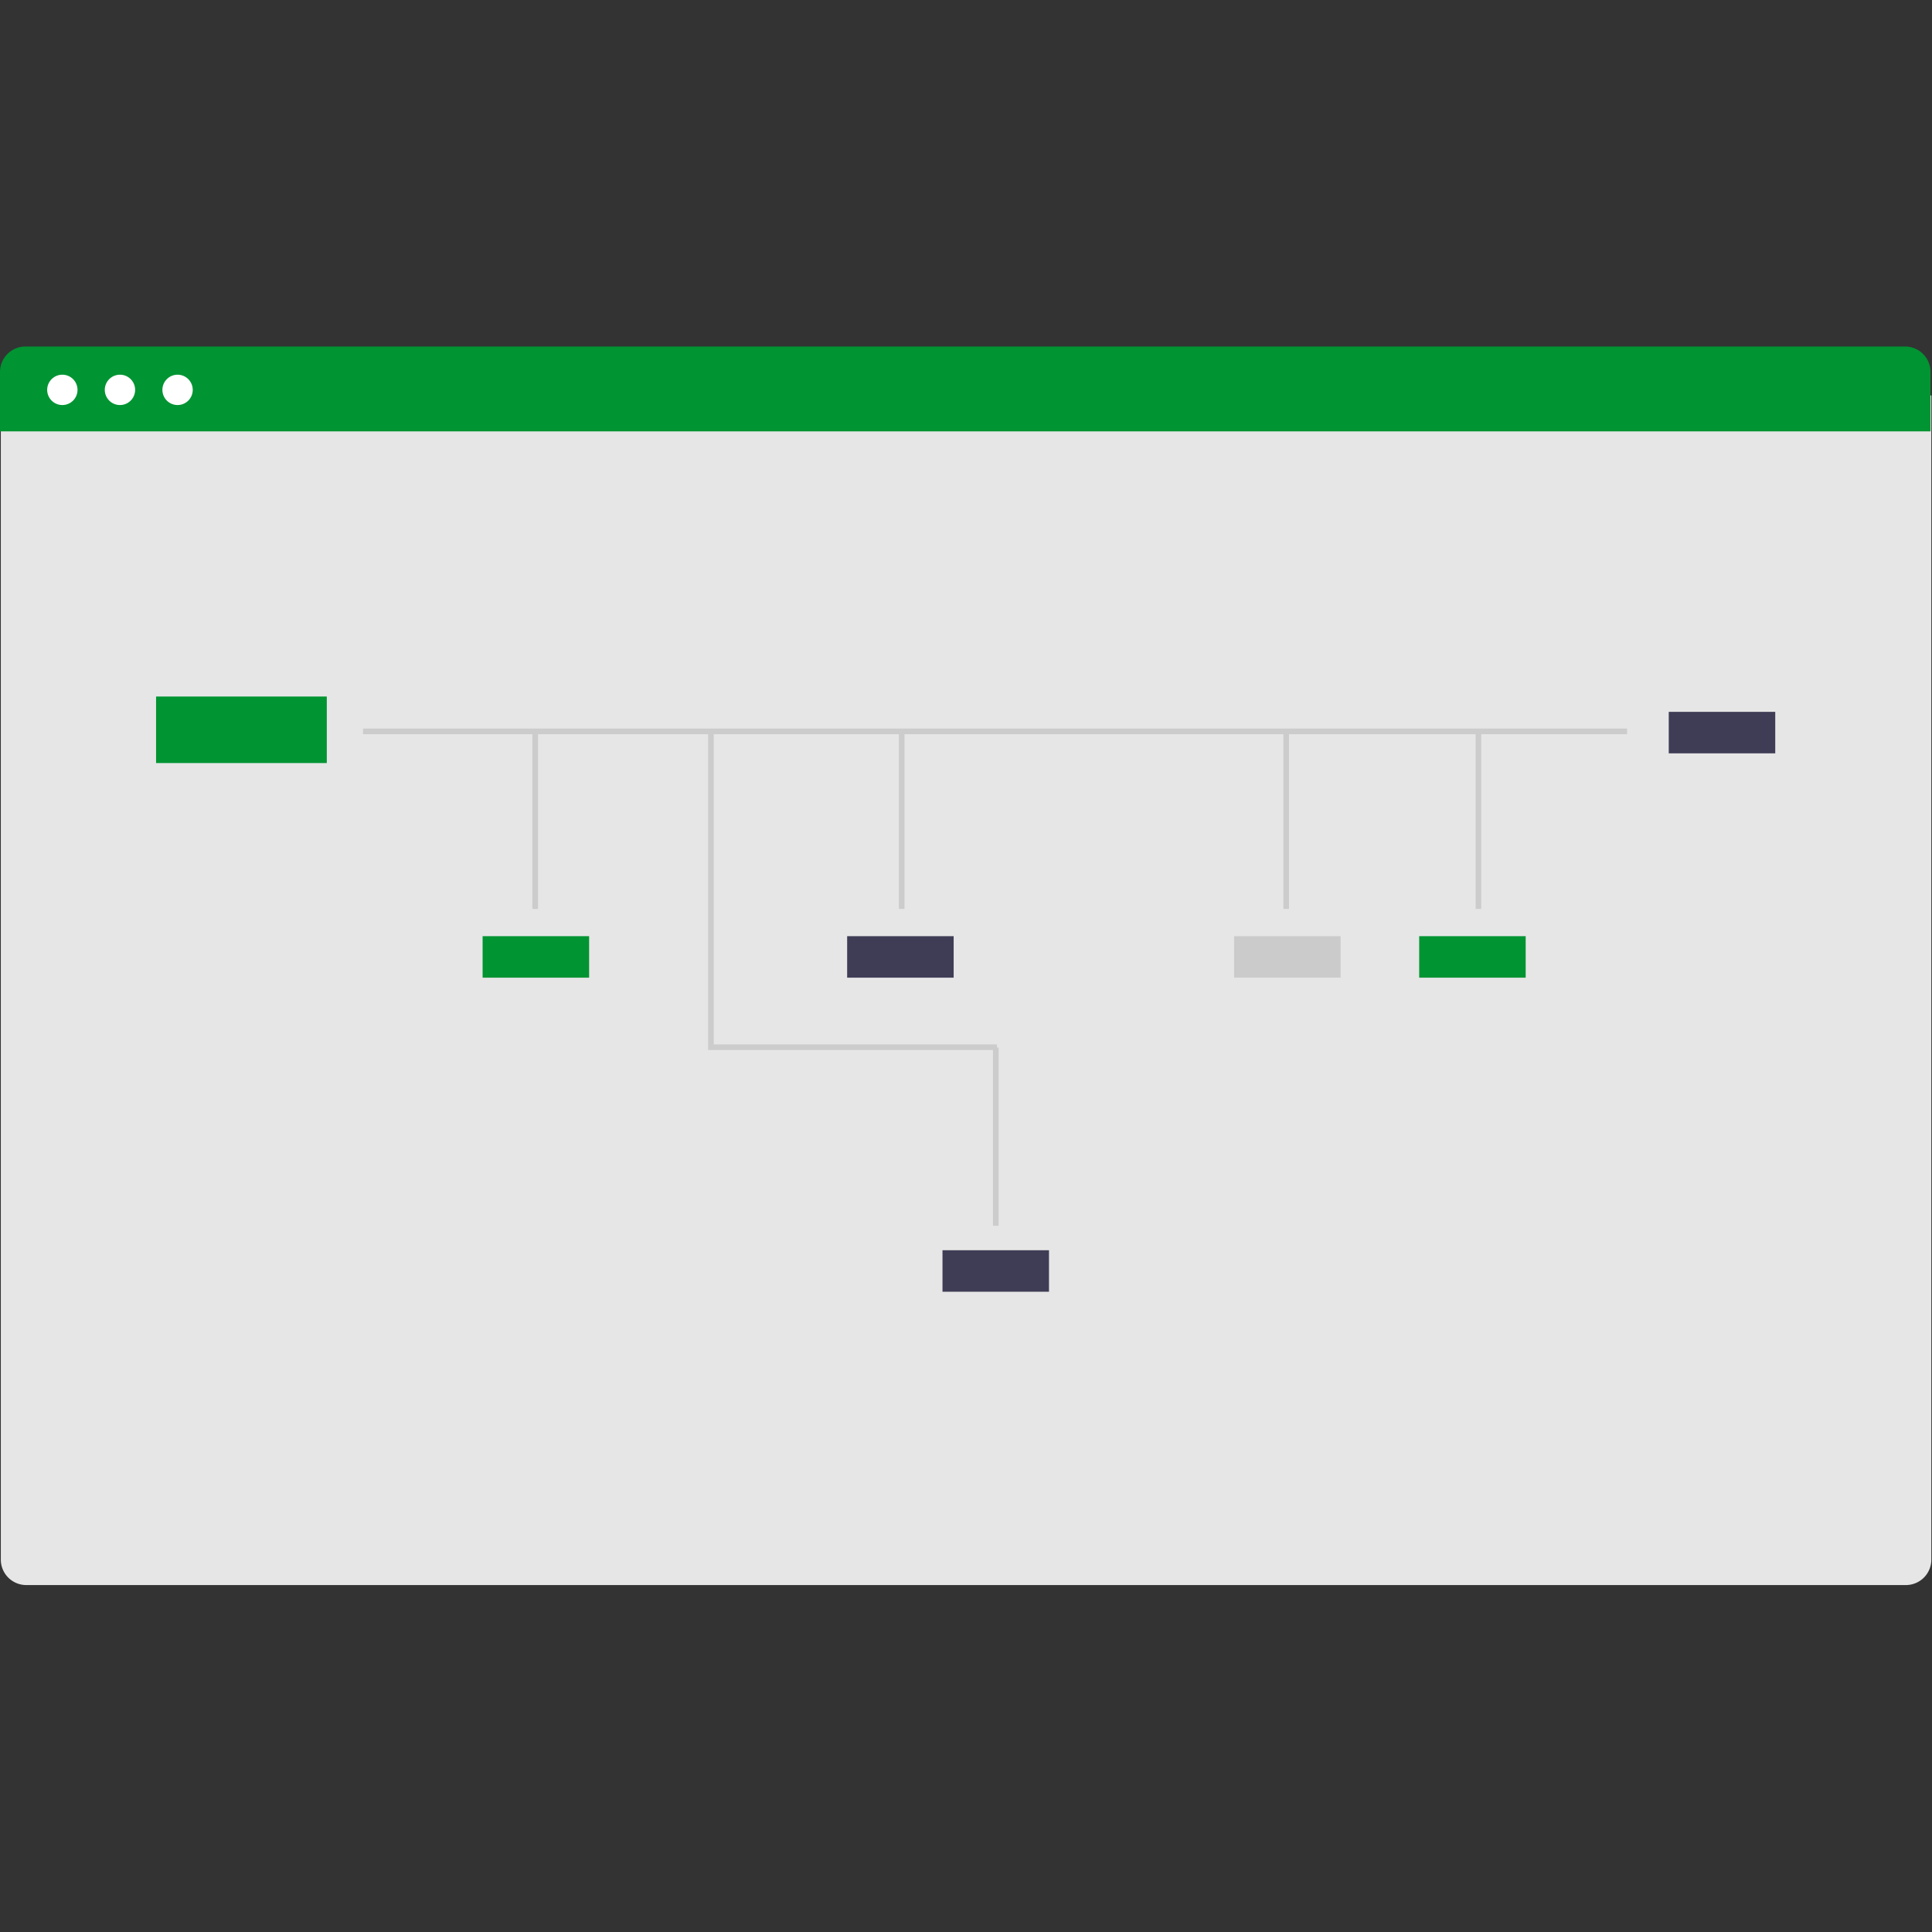 <?xml version="1.0" encoding="UTF-8" standalone="no"?>
<svg
   data-name="Layer 1"
   width="512"
   height="512"
   viewBox="0 0 512 512"
   version="1.1"
   id="svg429"
   sodipodi:docname="load-example.svg"
   inkscape:version="1.2 (dc2aedaf03, 2022-05-15)"
   xml:space="preserve"
   xmlns:inkscape="http://www.inkscape.org/namespaces/inkscape"
   xmlns:sodipodi="http://sodipodi.sourceforge.net/DTD/sodipodi-0.dtd"
   xmlns="http://www.w3.org/2000/svg"
   xmlns:svg="http://www.w3.org/2000/svg"><rect x="0" y="0" width="512" height="512" fill="#333333" stroke="none"/><defs
     id="defs433" /><sodipodi:namedview
     id="namedview431"
     pagecolor="#ffffff"
     bordercolor="#666666"
     borderopacity="1.0"
     inkscape:showpageshadow="2"
     inkscape:pageopacity="0.0"
     inkscape:pagecheckerboard="0"
     inkscape:deskcolor="#d1d1d1"
     showgrid="false"
     inkscape:zoom="1.1338243"
     inkscape:cx="177.71714"
     inkscape:cy="402.61972"
     inkscape:window-width="1718"
     inkscape:window-height="1368"
     inkscape:window-x="-7"
     inkscape:window-y="0"
     inkscape:window-maximized="0"
     inkscape:current-layer="svg429" /><g
     id="g5819"
     transform="matrix(0.939,0,0,0.939,-5.8661016e-7,91.829)"><path
       d="M 537.899,349.55 H 7.404 a 7.18,7.18 0 0 1 -7.172,-7.172 V 13.808 H 545.071 V 342.378 a 7.18,7.18 0 0 1 -7.172,7.172 z"
       fill="#e6e6e6"
       id="path371"
       style="fill:#e6e6e6;fill-opacity:1" /><path
       d="M 544.838,23.955 H 0 V 7.172 A 7.18,7.18 0 0 1 7.172,0 h 530.494 a 7.18,7.18 0 0 1 7.172,7.172 z"
       fill="#009432"
       id="path375" /><circle
       cx="17.596"
       cy="12.237"
       r="4.283"
       fill="#ffffff"
       id="circle377" /><circle
       cx="33.855"
       cy="12.237"
       r="4.283"
       fill="#ffffff"
       id="circle379" /><circle
       cx="50.114"
       cy="12.237"
       r="4.283"
       fill="#ffffff"
       id="circle381" /><rect
       x="102.449"
       y="107.825"
       width="356.764"
       height="1.583"
       fill="#cbcbcb"
       id="rect6"
       style="fill:#cccccc;fill-opacity:1;stroke-width:0.791" /><rect
       x="150.254"
       y="108.421"
       width="1.583"
       height="50.304"
       fill="#cbcbcb"
       id="rect8"
       style="fill:#cccccc;fill-opacity:1;stroke-width:0.791" /><polygon
       points="612.156,12.113 614.156,12.113 614.156,124.123 715.205,124.123 715.205,126.123 612.156,126.123 "
       fill="#cbcbcb"
       id="polygon10"
       transform="matrix(0.791,0,0,0.791,-284.363,98.785)"
       style="fill:#cccccc;fill-opacity:1" /><rect
       x="253.692"
       y="108.421"
       width="1.583"
       height="50.304"
       fill="#cbcbcb"
       id="rect12"
       style="fill:#cccccc;fill-opacity:1;stroke-width:0.791" /><rect
       x="280.249"
       y="197.848"
       width="1.583"
       height="50.304"
       fill="#cbcbcb"
       id="rect14"
       style="fill:#cccccc;fill-opacity:1;stroke-width:0.791" /><rect
       x="362.204"
       y="108.421"
       width="1.583"
       height="50.304"
       fill="#cbcbcb"
       id="rect16"
       style="fill:#cccccc;fill-opacity:1;stroke-width:0.791" /><rect
       x="416.46"
       y="108.421"
       width="1.583"
       height="50.304"
       fill="#cbcbcb"
       id="rect18"
       style="fill:#cccccc;fill-opacity:1;stroke-width:0.791" /><rect
       x="136.208"
       y="166.419"
       width="30.056"
       height="11.71"
       fill="#009432"
       id="rect20"
       style="stroke-width:0.791" /><rect
       x="239.089"
       y="166.419"
       width="30.056"
       height="11.71"
       fill="#3f3d56"
       id="rect22"
       style="stroke-width:0.791" /><rect
       x="348.301"
       y="166.419"
       width="30.056"
       height="11.71"
       fill="#cbcbcb"
       id="rect24"
       style="stroke-width:0.791" /><rect
       x="400.532"
       y="166.419"
       width="30.056"
       height="11.71"
       fill="#009432"
       id="rect26"
       style="stroke-width:0.791" /><rect
       x="470.966"
       y="103.108"
       width="30.056"
       height="11.71"
       fill="#3f3d56"
       id="rect28"
       style="stroke-width:0.791" /><rect
       x="265.996"
       y="255.055"
       width="30.056"
       height="11.71"
       fill="#3f3d56"
       id="rect30"
       style="stroke-width:0.791" /><rect
       x="44.049"
       width="48.181"
       height="18.772"
       fill="#009432"
       id="rect32"
       y="98.786"
       style="stroke-width:0.791" /></g></svg>
